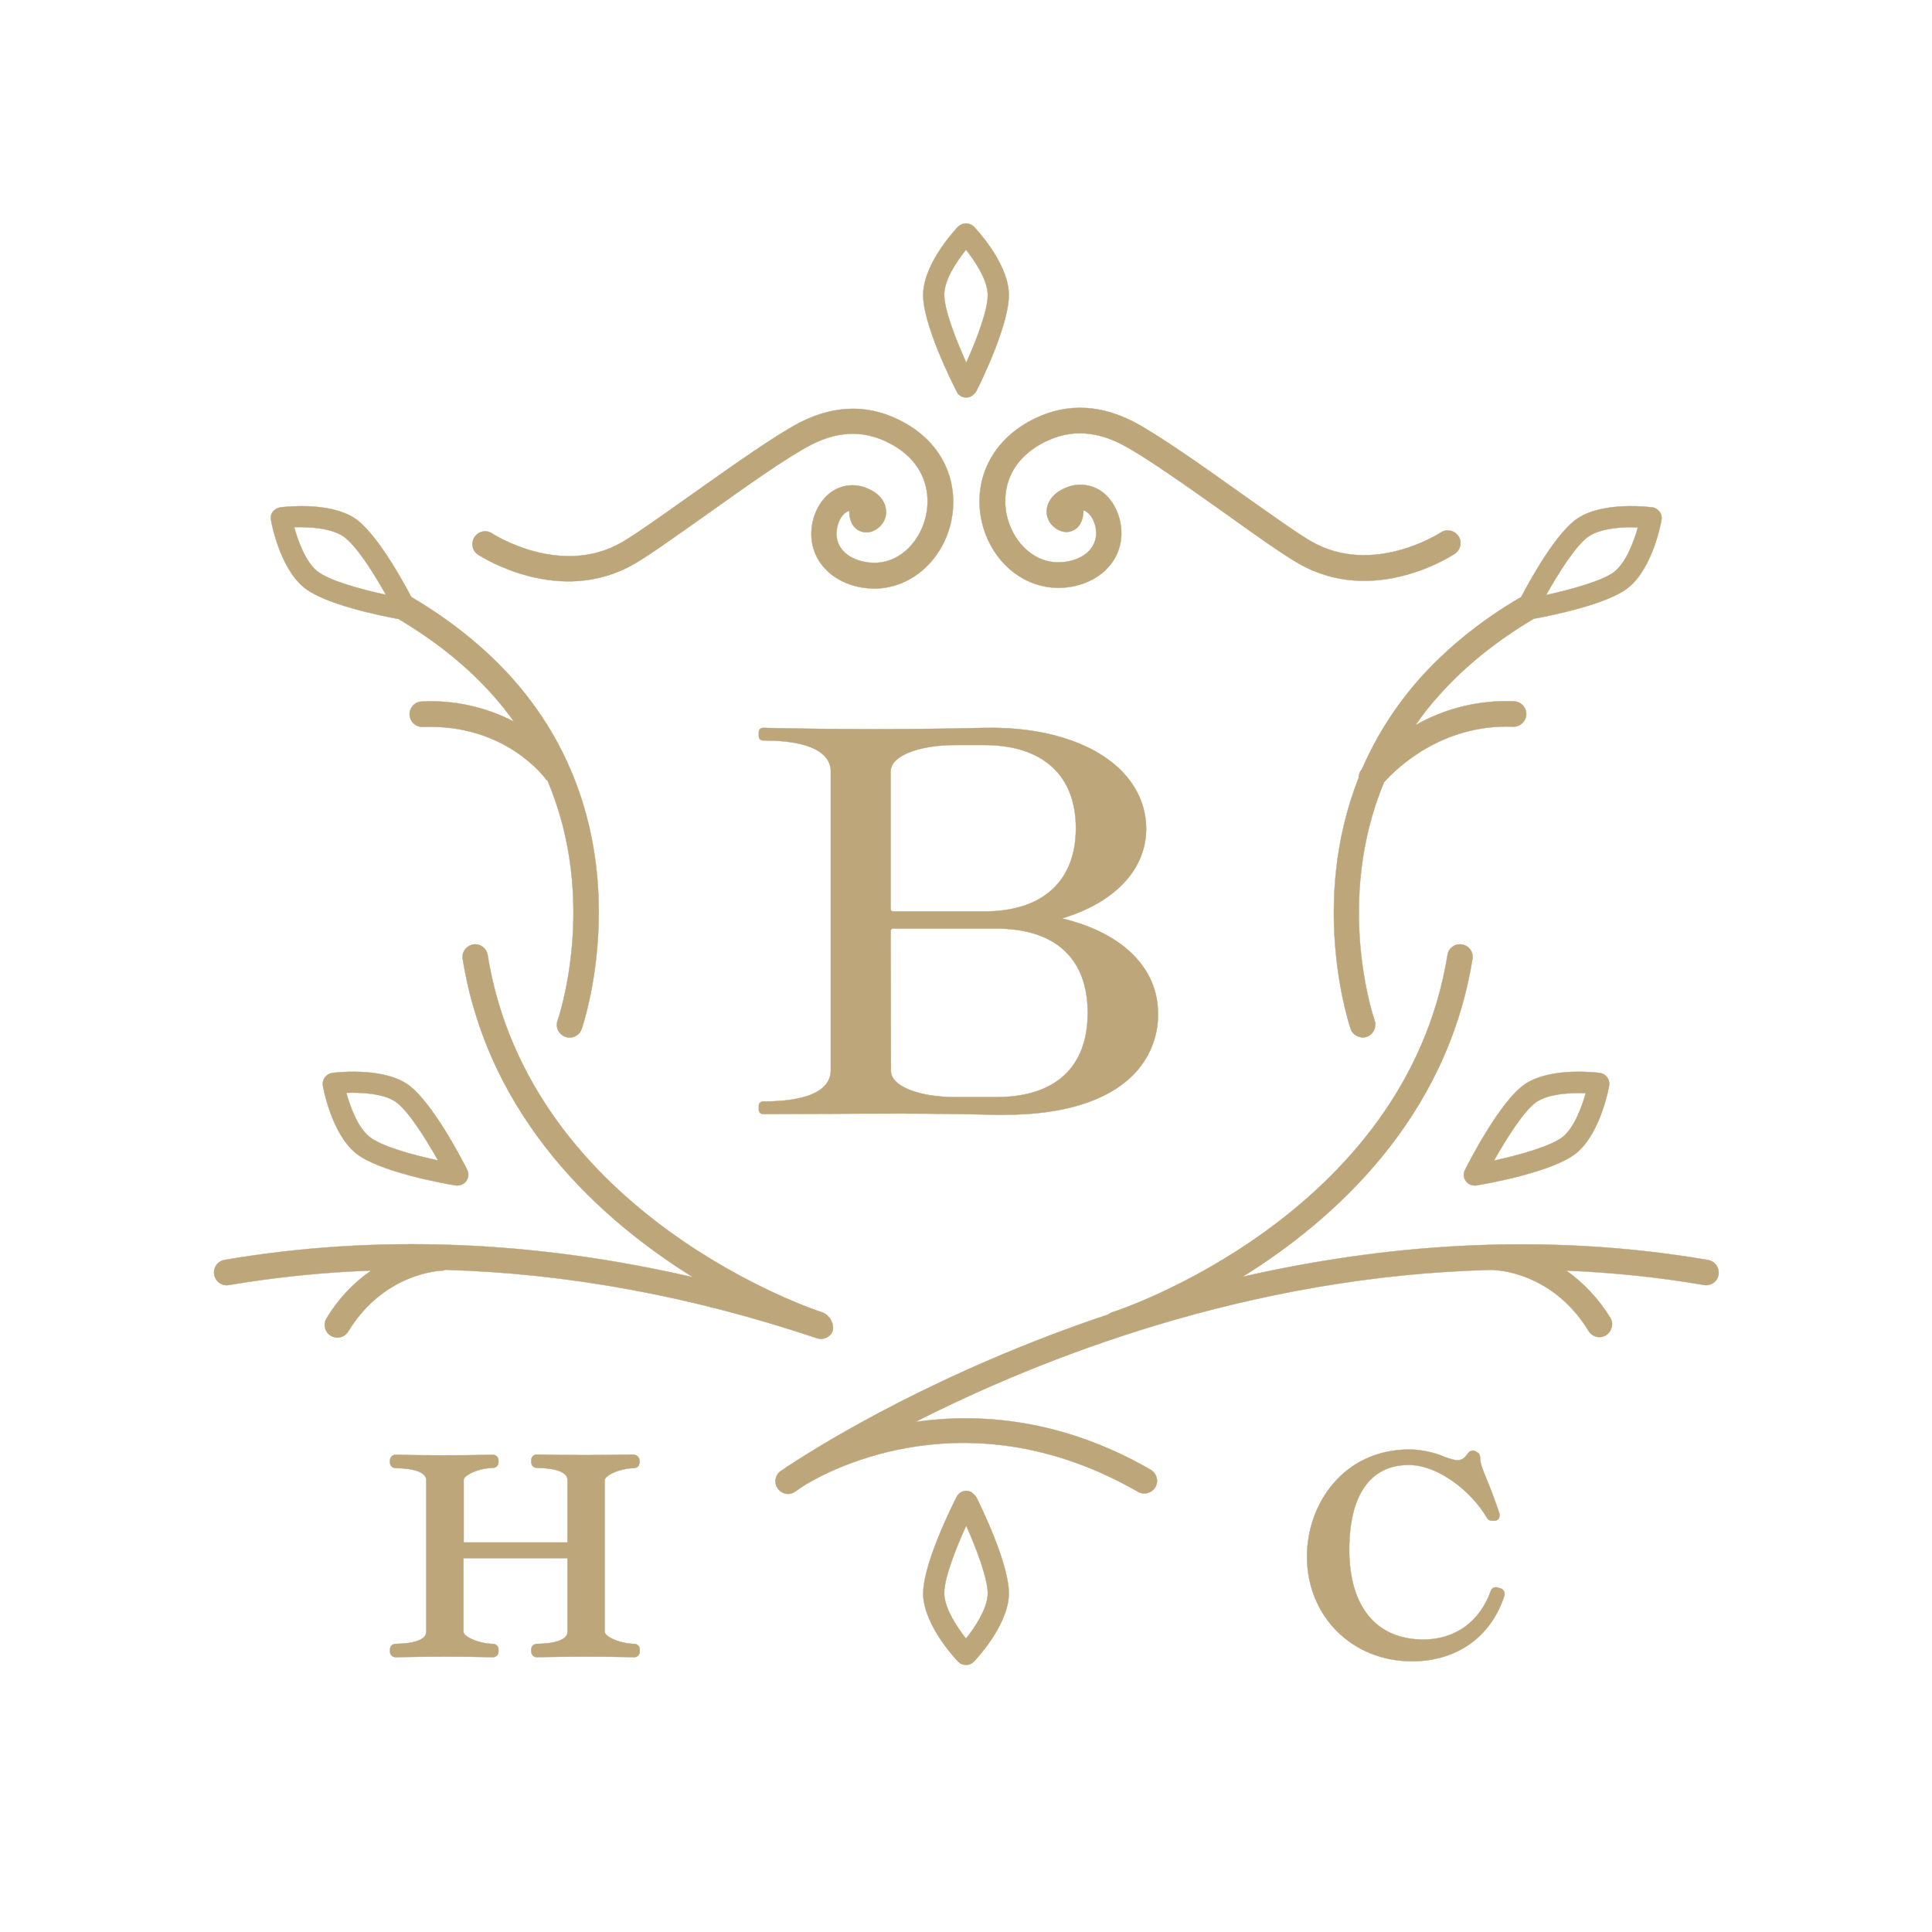 <?xml version="1.0" encoding="utf-8"?>
<!-- Generator: Adobe Illustrator 27.4.1, SVG Export Plug-In . SVG Version: 6.00 Build 0)  -->
<svg version="1.1" id="Layer_1" xmlns="http://www.w3.org/2000/svg" xmlns:xlink="http://www.w3.org/1999/xlink" x="0px" y="0px"
	 viewBox="0 0 800 800" style="enable-background:new 0 0 800 800;" xml:space="preserve">
<style type="text/css">
	.st0{fill:#BCA67A;stroke:#BBA57A;stroke-width:0.135;}
</style>
<path class="st0" d="M400.1,164.6c0.7,0,1.4-0.2,2-0.5c0.9-0.5,1.7-1.3,2.2-2.2c1.5-2.9,14.2-28.6,13.4-40.9
	c-0.8-12.9-13.9-26.6-14.5-27.2c-1.8-1.7-4.6-1.7-6.4,0c-0.6,0.6-13.7,14.3-14.5,27.2c-0.8,12.3,12.4,38.3,13.9,41.2
	C396.9,163.7,398.4,164.6,400.1,164.6z M400,103.4c3.7,4.7,8.6,12,9,18.1c0.4,6.3-4.7,19.4-8.9,28.7c-4.2-9.4-9.4-22.4-9.1-28.7
	S396.3,108.1,400,103.4z"/>
<path class="st0" d="M620.3,657.4c-0.6-0.2-1.2-0.2-1.7,0c-0.6,0.2-1.1,0.7-1.3,1.4c-4.6,12.8-14.8,20.1-27.9,20.1
	c-19.5,0-30.7-13.6-30.7-37.2c0-22.6,8.7-35.1,24.6-35.1c12.3,0,26,11,32.3,21.7c0.4,0.9,1.3,1.4,2.3,1.4h0.9c0.7,0,1.4-0.3,1.8-0.9
	c0.3-0.6,0.4-1.3,0.3-2c-2.3-6.9-4.1-11.4-5.5-14.7c-1.6-4-2.5-6-2.5-8.5c0-0.9-0.4-1.8-1.2-2.2l-0.5-0.3c-1-0.7-2.5-0.5-3.2,0.5
	c-2.8,4.2-4.9,3.4-10,1.6c-4.5-1.9-9.4-2.9-14.3-3c-27.6,0-42.5,22.8-42.5,44.3c0,24.8,18.7,43.4,43.5,43.4
	c18.5,0,32.7-10.1,38.2-27.1c0.4-1.2-0.2-2.5-1.3-3L620.3,657.4z"/>
<path class="st0" d="M262.5,602.3c-13.9,0.3-26.3,0.3-40.2,0c-1.3,0-2.3,1-2.3,2.3c0,0,0,0,0,0.1v0.8c0,1.3,1,2.3,2.3,2.3
	c0,0,0,0,0,0c8.1,0.1,12.7,1.9,12.7,5v25.9h-43v-25.9c0-1.8,5.6-4.8,12.1-5c1.3,0,2.3-1,2.3-2.3c0,0,0,0,0,0v-0.8
	c0-1.3-1-2.3-2.3-2.3c0,0,0,0-0.1,0c-13.9,0.3-26.3,0.3-40.2,0c-1.3,0-2.3,1-2.3,2.3c0,0,0,0,0,0.1v0.8c0,1.3,1,2.3,2.3,2.3
	c0,0,0,0,0,0c8.1,0.1,12.7,1.9,12.7,5v62.8c0,3.1-4.6,4.9-12.7,5c-1.3,0-2.3,1-2.3,2.3c0,0,0,0,0,0.1v0.8c0,1.3,1,2.3,2.3,2.3
	c0,0,0.1,0,0.1,0c13.9-0.3,26.3-0.3,40.2,0c1.3,0,2.3-1,2.3-2.3c0,0,0,0,0-0.1v-0.8c0-1.3-1-2.3-2.3-2.3c0,0,0,0,0,0
	c-6.6-0.2-12.2-3.2-12.2-5v-30.5H235v30.5c0,3.1-4.6,4.9-12.7,5c-1.3,0-2.3,1-2.3,2.3c0,0,0,0,0,0.1v0.8c0,1.3,1,2.3,2.3,2.3
	c0,0,0.1,0,0.1,0c13.9-0.3,26.3-0.3,40.2,0c1.3,0,2.3-1,2.3-2.3c0,0,0,0,0-0.1v-0.8c0-1.3-1-2.3-2.3-2.3c0,0,0,0,0,0
	c-6.6-0.2-12.2-3.2-12.2-5v-62.8c0-1.8,5.6-4.8,12.1-5c1.3,0,2.3-1,2.3-2.3c0,0,0,0,0,0v-0.8c0-1.3-1-2.3-2.3-2.4
	C262.5,602.3,262.5,602.3,262.5,602.3z"/>
<path class="st0" d="M403.3,618.8c-0.4-0.4-0.8-0.7-1.2-1c-2.2-1.1-4.8-0.2-5.9,1.9c-1.5,2.9-14.6,28.9-13.9,41.2
	c0.8,12.9,13.9,26.6,14.5,27.2c0.9,0.9,2,1.3,3.3,1.3c1.2,0,2.3-0.5,3.1-1.3c0.6-0.6,13.7-14.3,14.5-27.2c0.8-12.3-12-38-13.4-40.9
	C404,619.6,403.7,619.2,403.3,618.8z M400,678.5c-3.7-4.7-8.6-12.1-9-18.1c-0.4-6.2,4.8-19.3,9.1-28.7c4.1,9.3,9.2,22.4,8.9,28.7
	C408.6,666.5,403.7,673.9,400,678.5z"/>
<path class="st0" d="M407.9,220.6c5.1,14,17.1,22.8,30.4,22.8c1.9,0,3.8-0.2,5.6-0.5c12.8-2.4,21-11.8,20.4-23.3
	c-0.4-7-3.8-13.4-8.9-16.6c-4.4-2.7-9.9-3-14.6-0.8c-4.1,1.8-6.7,4.8-7.3,8.3c-0.4,2.9,0.6,5.7,2.8,7.6c3.5,2.9,6.4,2.3,7.9,1.6
	c3.9-1.7,4.3-6.2,4.4-7.5c0-0.3,0-0.6,0-0.9c0.5,0.1,0.9,0.3,1.3,0.6c2.2,1.4,3.8,4.8,4,8.2c0.3,6.2-4.2,11-11.8,12.4
	c-12,2.2-20.8-6.2-24.2-15.6c-3.6-9.8-2.3-24.4,13-33c10.7-6,21.6-6,33.4,0c9.4,4.8,27.7,17.8,43.9,29.3c12.4,8.9,23.2,16.5,29.3,20
	c31.2,18.1,63.5-3,64.9-3.9c2.4-1.6,3.1-4.9,1.5-7.3c-1.6-2.4-4.9-3.1-7.3-1.5c-0.3,0.2-28.3,18.4-53.8,3.6
	c-5.7-3.3-16.7-11.2-28.5-19.5c-16.4-11.7-35.1-24.9-45.2-30.1c-15-7.6-29.5-7.5-43.3,0.2C405.9,186,402.5,205.9,407.9,220.6z"/>
<path class="st0" d="M262.8,233.4c6.1-3.5,16.8-11.2,29.3-20c16.1-11.5,34.4-24.5,43.9-29.3c11.8-6,22.7-6,33.4,0
	c15.4,8.6,16.6,23.2,13,33c-3.4,9.4-12.2,17.8-24.2,15.6c-7.6-1.4-12.2-6.2-11.8-12.4c0.2-3.5,1.8-6.9,4-8.2
	c0.4-0.3,0.8-0.4,1.3-0.6c0,0.3,0,0.6,0,0.9c0,1.3,0.5,5.8,4.4,7.5c1.5,0.6,4.5,1.3,7.9-1.6c2.2-1.9,3.3-4.8,2.8-7.6
	c-0.5-3.5-3.2-6.6-7.3-8.3c-4.7-2.2-10.2-1.9-14.6,0.9c-5.1,3.2-8.5,9.6-8.9,16.6c-0.6,11.5,7.6,20.9,20.4,23.3
	c1.9,0.3,3.7,0.5,5.6,0.5c13.2,0,25.3-8.8,30.4-22.8c5.4-14.8,2-34.7-17.8-45.8c-13.8-7.7-28.3-7.8-43.3-0.2
	c-10.1,5.2-28.7,18.4-45.2,30.1c-11.7,8.3-22.8,16.2-28.5,19.5c-25.4,14.8-53.5-3.4-53.8-3.6c-2.4-1.6-5.7-1-7.3,1.5
	c-1.6,2.4-1,5.7,1.5,7.3l0,0C199.2,230.4,231.6,251.5,262.8,233.4z"/>
<path class="st0" d="M707,521.7c-69.7-11.9-135.6-6-192.5,7c37.8-23.5,84.5-65.3,95.2-131.6c0.5-2.9-1.5-5.6-4.3-6
	c-2.9-0.5-5.6,1.5-6,4.3C581.8,503.8,462,543,460.8,543.3c-0.7,0.2-1.3,0.5-1.9,1c-69.3,23.2-117.8,53.1-131.5,62.1
	c-1.2,0.7-1.8,1.1-1.9,1.2s-0.1,0.2-0.2,0.2c-1.1,0.8-1.9,1.3-2,1.3c-2.4,1.7-2.9,5-1.2,7.3c1,1.4,2.6,2.2,4.2,2.2
	c1.1,0,2.1-0.4,3-1c0.1-0.1,1.6-1.1,4-2.7c11-6.7,68.3-37.2,137.9,2.8c0.8,0.5,1.7,0.7,2.6,0.7c2.9,0,5.3-2.3,5.3-5.2
	c0-1.9-1-3.6-2.6-4.6c-36.8-21.2-71-23.6-97.5-19.8c51.2-26,137.7-60.6,239.2-63c0.1,0,0.2,0,0.3,0.1c1,0,24.3,0.7,39.3,25.2
	c1.5,2.5,4.8,3.3,7.2,1.8s3.3-4.8,1.8-7.2l0,0c-4.7-7.7-10.9-14.4-18.3-19.6c19,0.8,37.9,2.7,56.6,5.9c2.8,0.7,5.7-0.9,6.4-3.7
	s-0.9-5.7-3.7-6.4C707.7,521.8,707.3,521.7,707,521.7z"/>
<path class="st0" d="M184.3,525.8c50.3,1.4,101.8,10.8,153.9,28.3c0.5,0.2,1.1,0.3,1.7,0.3c2.3,0,4.3-1.4,5-3.6
	c0.4-3.2-1.5-6.3-4.5-7.4c-1.2-0.3-121-39.5-138.5-148c-0.5-2.9-3.2-4.8-6-4.3s-4.8,3.2-4.3,6c10.7,66.5,57.6,108.3,95.4,131.8
	c-66.2-15.3-131.2-17.9-194-7.2c-2.9,0.5-4.8,3.2-4.3,6.1c0.5,2.9,3.2,4.8,6.1,4.3c19.5-3.3,39.1-5.3,58.9-6
	c-7.5,5.2-13.8,12-18.5,19.8c-1.5,2.5-0.7,5.7,1.8,7.2s5.7,0.7,7.2-1.8l0,0c15-24.5,38.4-25.2,39.4-25.2
	C183.7,526,184,525.9,184.3,525.8z"/>
<path class="st0" d="M316,456.1c-1,0-1.8,0.7-1.8,1.7c0,0,0,0.1,0,0.1v1.6c0,1,0.7,1.8,1.7,1.8c0,0,0.1,0,0.1,0
	c9.1,0,17.6-0.1,26.2-0.1c20.1-0.1,40.8-0.3,70.3,0.4h3.4c23.9,0,42.1-5.5,52.9-16.1c7-6.8,10.9-16.2,10.7-25.9
	c0-18.8-14.8-33.4-39.8-39.3c21.9-6.5,34.9-20.3,34.9-37.1c0-9.2-3.7-17.6-10.7-24.5c-11.9-11.6-32.3-17.8-56.2-17.3
	c-30.4,0.7-61.2,0.7-91.7,0c-1,0-1.8,0.7-1.8,1.7c0,0,0,0.1,0,0.1v1.6c0,1,0.7,1.8,1.6,1.8c0.1,0,0.1,0,0.2,0c24.4,0,28,8,28,12.7
	v124C344,448.2,340.4,456.1,316,456.1z M407.7,377.4H370c-0.6,0.1-1.1-0.3-1.2-0.9c0-0.1,0-0.2,0-0.3v-56.8
	c0-6.3,11.3-10.9,26.8-10.9h12c24.1,0,37.9,12.5,37.9,34.4S431.8,377.4,407.7,377.4L407.7,377.4z M368.8,385.7
	c-0.1-0.6,0.3-1.1,0.9-1.2c0.1,0,0.2,0,0.3,0h42.5c24.5,0,37.9,12.4,37.9,34.9s-13.4,34.9-37.9,34.9h-16.8
	c-15.5,0-26.8-4.6-26.8-10.9L368.8,385.7z"/>
<path class="st0" d="M587.7,281.2c-9.8,11.1-17.8,23.6-23.7,37.2l-0.4,0.5c-0.7,0.9-1,2.1-1,3.2c-20.9,52.8-3.5,103.3-3.3,104
	c1,2.7,4,4.1,6.7,3.2c2.7-1,4.1-4,3.2-6.7c-0.2-0.6-16.9-48.9,3.9-98.7c4.7-5.3,23.7-24.2,53.4-23c2.9,0.1,5.3-2.1,5.5-5
	c0.1-2.9-2.1-5.3-5-5.5c-14.3-0.6-28.5,2.8-40.9,9.9c2.9-4.3,6.1-8.3,9.6-12.2c10.6-12,23.9-22.7,39.4-31.9
	c7.1-1.3,30.9-6,39.4-13.1c10-8.3,13.4-27.1,13.5-27.9c0.2-1.2-0.1-2.5-0.9-3.4c-0.7-0.9-1.8-1.6-2.9-1.7
	c-0.8-0.1-19.8-2.6-30.7,4.4c-8.8,5.6-19.5,24.9-23.6,32.7C613.2,256.9,599.1,268.4,587.7,281.2z M658.1,221.9
	c4.4-2.8,11.5-3.6,17.2-3.6c1,0,2,0,2.9,0.1c-1.6,5.8-4.7,14.1-9.4,18.1s-18.6,7.7-28.6,9.9C645.3,237.3,652.8,225.3,658.1,221.9
	L658.1,221.9z"/>
<path class="st0" d="M137.5,444.3c-1.2,0.2-2.3,0.9-3,1.9c-0.7,1-1,2.1-0.8,3.3c0.1,0.8,3.5,19.6,13.5,27.9
	c9.5,7.9,37.9,12.9,41.2,13.4c0.2,0,0.5,0.1,0.7,0.1c0.3,0,0.6,0,0.9-0.1c2.4-0.2,4.1-2.4,3.9-4.8c-0.1-0.5-0.2-1.1-0.4-1.5
	c-1.5-3-14.8-29.1-25.2-35.8C157.3,441.7,138.3,444.2,137.5,444.3z M181.4,480.5c-10-2.1-23.7-5.8-28.6-9.9
	c-4.7-3.9-7.8-12.3-9.4-18.1c6-0.2,14.9,0.2,20.1,3.5S176.3,471.5,181.4,480.5z"/>
<path class="st0" d="M631.8,448.7c-10.4,6.7-23.7,32.8-25.2,35.8c-1.1,2.1-0.2,4.8,1.9,5.9c0.5,0.2,1,0.4,1.5,0.4
	c0.3,0.1,0.6,0.1,0.9,0.1c0.2,0,0.5,0,0.7-0.1c3.2-0.5,31.7-5.5,41.2-13.4c10-8.3,13.4-27.1,13.5-27.9c0.2-1.2-0.1-2.5-0.9-3.5
	c-0.7-0.9-1.7-1.5-2.9-1.7C661.7,444.2,642.7,441.7,631.8,448.7z M647.2,470.7c-4.9,4-18.6,7.7-28.6,9.9c5.1-9,12.6-21.1,17.9-24.5
	c4.4-2.8,11.5-3.5,17.2-3.5c1,0,2,0,2.9,0.1C655,458.4,651.9,466.8,647.2,470.7L647.2,470.7z"/>
<path class="st0" d="M165,256.3c15.5,9.2,28.8,19.9,39.4,31.9c3,3.4,5.8,6.9,8.4,10.6c-11.8-6.1-24.9-9-38.2-8.3
	c-2.9,0.1-5.1,2.6-5,5.5c0.2,2.9,2.6,5.1,5.5,5c34-1.4,50.4,20.9,51.1,21.8c0.1,0.2,0.3,0.2,0.5,0.4c21.3,50,4.4,98.8,4.2,99.4
	c-1,2.7,0.4,5.7,3.2,6.7c0,0,0,0,0,0c2.7,1,5.7-0.4,6.7-3.1c0,0,0,0,0,0c0.3-0.8,28.2-81.1-28.4-145c-11.4-12.8-25.5-24.2-42.1-34
	c-4.1-7.8-14.9-27.1-23.6-32.7c-10.9-7-29.9-4.5-30.7-4.4c-1.2,0.2-2.3,0.9-3.1,1.9c-0.7,0.9-0.9,2.1-0.7,3.2
	c0.1,0.8,3.5,19.6,13.5,27.9C134.2,250.3,158,255,165,256.3z M141.9,221.9c5.3,3.4,12.9,15.4,17.9,24.4c-10-2.2-23.7-5.8-28.6-9.9
	c-4.7-3.9-7.8-12.3-9.4-18.1C127.8,218.1,136.7,218.6,141.9,221.9L141.9,221.9z"/>
</svg>
